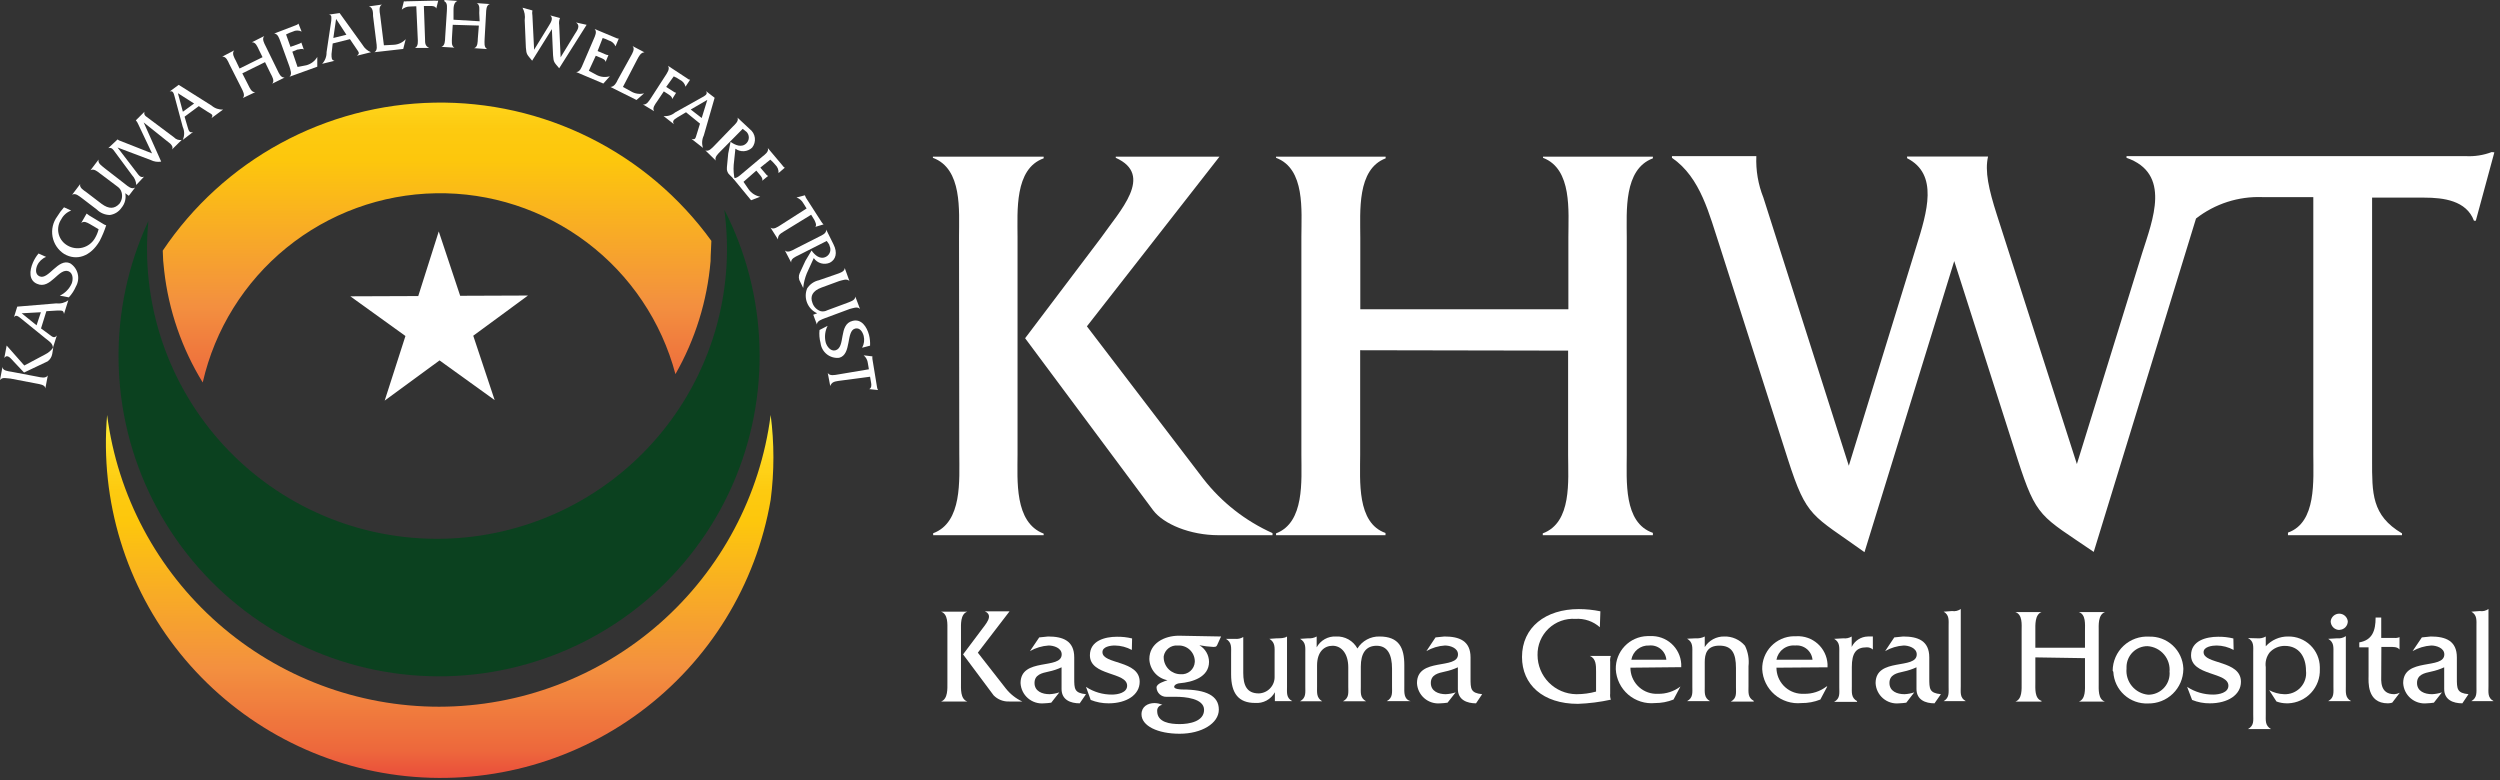 <svg xmlns="http://www.w3.org/2000/svg" width="423" height="132" viewBox="0 0 423 132" fill="none"><rect x="0" y="0" width="423" height="132" fill="#333333" stroke="none"/><path d="M34.301 64.714C36.348 55.74 41.344 47.711 48.493 41.907C55.642 36.104 64.531 32.862 73.739 32.7C82.948 32.537 91.945 35.463 99.295 41.01C106.645 46.556 111.922 54.404 114.285 63.3C117.634 57.432 119.663 50.905 120.23 44.173C120.23 43.025 120.341 41.965 120.363 40.75C115.018 33.369 107.967 27.388 99.81 23.317C91.654 19.245 82.634 17.204 73.518 17.367C64.402 17.529 55.461 19.891 47.455 24.251C39.449 28.611 32.616 34.839 27.538 42.407C27.553 43.544 27.634 44.68 27.781 45.808C28.539 52.512 30.765 58.967 34.301 64.714Z" fill="url(#paint0_linear_4_61)"></path><path d="M74.304 119.577C60.536 119.578 47.239 114.567 36.9 105.482C26.56 96.397 19.885 83.859 18.123 70.214C16.883 84.76 21.315 99.223 30.493 110.581C39.67 121.939 52.884 129.315 67.375 131.168C81.865 133.021 96.512 129.208 108.255 120.524C119.999 111.841 127.932 98.96 130.397 84.57C131.016 79.805 131.016 74.979 130.397 70.214C128.637 83.844 121.975 96.37 111.654 105.453C101.332 114.536 88.057 119.556 74.304 119.577Z" fill="url(#paint1_linear_4_61)"></path><path d="M128.496 58.419C128.238 50.425 126.208 42.587 122.551 35.471C123.492 42.327 122.97 49.305 121.02 55.945C119.069 62.586 115.734 68.738 111.234 73.998C106.734 79.258 101.171 83.506 94.91 86.464C88.649 89.421 81.833 91.021 74.91 91.157C67.986 91.294 61.112 89.964 54.739 87.256C48.367 84.547 42.64 80.522 37.936 75.443C33.232 70.365 29.656 64.349 27.445 57.791C25.234 51.232 24.437 44.281 25.107 37.393C21.654 44.819 19.929 52.93 20.062 61.118C20.195 69.306 22.183 77.357 25.877 84.666C29.57 91.976 34.873 98.354 41.387 103.322C47.901 108.29 55.456 111.719 63.486 113.35C71.516 114.981 79.812 114.773 87.749 112.741C95.687 110.709 103.061 106.906 109.317 101.618C115.574 96.33 120.549 89.693 123.871 82.208C127.193 74.722 128.774 66.581 128.496 58.397V58.419Z" fill="#0B411F"></path><path d="M74.238 39.16L77.862 50.048L89.333 50.004L80.073 56.807L83.697 67.696L74.371 60.981L65.088 67.784L68.602 56.851L59.275 50.137L70.768 50.093L74.238 39.16Z" fill="white"></path><path d="M1.746 64.051C1.216 64.051 0.376 63.742 0.022 64.294H0L0.42 62.086C0.42 62.726 1.392 62.815 1.945 62.903L6.365 63.742C6.896 63.853 7.758 64.073 8.089 63.521L7.669 65.73C7.669 65.09 6.675 65.001 6.144 64.891L1.746 64.051ZM2.321 61.18C1.834 60.672 1.26 59.833 0.729 60.562L1.127 58.464L4.111 61.843L7.647 59.965C8.199 59.693 8.672 59.282 9.017 58.773L8.84 59.877C8.756 60.381 8.479 60.833 8.067 61.136L4.067 63.035L2.321 61.18Z" fill="white"></path><path d="M6.94 55.57L8.376 56.63C8.929 57.072 9.238 57.249 9.614 56.763L8.951 58.861C8.951 58.088 8.266 57.713 7.691 57.249L3.47 53.825C3.116 53.538 2.696 53.185 2.365 53.671L2.917 51.882L9.548 51.33C10.261 51.419 10.982 51.229 11.559 50.799L10.83 53.118C10.719 52.478 10.52 52.544 9.658 52.544L7.846 52.655L6.94 55.57ZM3.669 53.008L6.188 55.04L6.918 52.831L3.669 53.008Z" fill="white"></path><path d="M7.802 43.467C7.135 43.735 6.597 44.249 6.299 44.902C6.034 45.521 5.923 46.426 6.697 46.758C8.2 47.42 9.835 43.599 11.868 44.549C12.509 44.951 12.968 45.585 13.149 46.318C13.331 47.052 13.22 47.827 12.841 48.48C12.551 49.155 12.147 49.775 11.647 50.313L10.122 50.026C10.999 49.608 11.703 48.897 12.111 48.017C12.377 47.398 12.421 46.294 11.647 45.918C9.946 45.189 8.575 49.077 6.255 48.017C4.862 47.42 4.973 45.808 5.57 44.438C5.809 43.879 6.129 43.358 6.52 42.892L7.802 43.467Z" fill="white"></path><path d="M12.045 35.626C11.319 35.89 10.719 36.419 10.366 37.106C9.907 37.783 9.736 38.614 9.889 39.417C10.043 40.22 10.508 40.929 11.183 41.391L11.426 41.545C12.2 41.995 13.121 42.12 13.987 41.892C14.853 41.664 15.593 41.103 16.046 40.33C16.336 39.85 16.552 39.329 16.686 38.784L15.184 37.901C14.697 37.636 14.211 37.349 13.747 37.724L14.653 36.134C14.784 36.249 14.924 36.353 15.073 36.443L17.482 37.901C17.631 38.001 17.795 38.075 17.968 38.122C17.674 39.034 17.305 39.921 16.863 40.772C15.316 43.422 12.951 44.173 10.874 42.981C10.358 42.655 9.916 42.225 9.575 41.72C9.234 41.215 9.001 40.645 8.891 40.045C8.781 39.446 8.796 38.83 8.936 38.237C9.075 37.643 9.336 37.085 9.702 36.598C10.028 36.054 10.405 35.544 10.83 35.074L12.045 35.626Z" fill="white"></path><path d="M21.195 32.688C21.282 33.122 21.269 33.57 21.158 33.998C21.047 34.427 20.84 34.825 20.554 35.162C20.329 35.491 20.038 35.768 19.699 35.978C19.36 36.187 18.982 36.323 18.587 36.377C17.758 36.365 16.966 36.032 16.377 35.449L13.835 33.505C13.393 33.196 12.774 32.6 12.2 32.953L13.57 31.142C13.393 31.761 14.145 32.18 14.631 32.534L17.173 34.477C18.454 35.427 19.383 35.339 20.201 34.477C20.407 34.207 20.548 33.894 20.613 33.56C20.678 33.227 20.666 32.883 20.576 32.556C20.472 32.16 20.229 31.815 19.891 31.584L16.952 29.375C16.51 29.044 15.891 28.47 15.316 28.801L16.686 26.99C16.488 27.63 17.239 28.05 17.659 28.426L21.217 31.186C21.637 31.518 22.278 32.092 22.853 31.739L21.792 33.13L21.195 32.688Z" fill="white"></path><path d="M23.383 21.004C23.288 20.77 23.154 20.553 22.985 20.364L24.444 18.906C24.393 19.044 24.39 19.194 24.433 19.334C24.477 19.474 24.567 19.595 24.687 19.679L29.439 23.235C29.602 23.412 29.806 23.545 30.034 23.622C30.262 23.7 30.506 23.718 30.743 23.677L29.107 25.289C29.306 24.914 29.107 24.605 28.82 24.317L24.311 20.717L27.273 27.343C26.67 27.447 26.05 27.354 25.505 27.078L19.891 24.958L23.052 29.088C23.494 29.684 23.803 30.148 24.378 29.883L23.052 31.297C23.024 30.677 22.773 30.089 22.344 29.64L19.361 25.599C19.162 25.333 18.919 24.892 18.322 25.068L19.891 23.589C20.038 23.715 20.212 23.805 20.399 23.854L25.726 25.952L23.383 21.004Z" fill="white"></path><path d="M31.229 19.745L31.737 21.468C31.936 22.175 32.069 22.529 32.666 22.33L30.919 23.677C31.077 23.33 31.159 22.954 31.159 22.573C31.159 22.192 31.077 21.815 30.919 21.468L29.527 16.278C29.395 15.814 29.284 15.284 28.709 15.483L30.234 14.356L35.804 17.868C36.34 18.335 37.039 18.573 37.749 18.531L35.782 19.988C36.091 19.436 35.937 19.392 35.185 18.95L33.638 17.956L31.229 19.745ZM30.102 15.77L30.942 18.906L32.842 17.515L30.102 15.77Z" fill="white"></path><path d="M40.998 12.413L41.992 14.356C42.235 14.842 42.567 15.659 43.186 15.593L41.086 16.587C41.528 16.123 41.086 15.372 40.843 14.886L38.788 10.822C38.567 10.337 38.257 9.519 37.594 9.586L39.627 8.525C39.185 9.011 39.627 9.762 39.893 10.248L40.534 11.595L44.423 9.674L43.804 8.415C43.561 7.907 43.252 7.09 42.611 7.156L44.711 6.096C44.269 6.582 44.711 7.333 44.954 7.819L46.943 11.883C47.186 12.369 47.495 13.186 48.158 13.12L46.059 14.158C46.501 13.694 46.059 12.943 45.794 12.457L44.843 10.513L40.998 12.413Z" fill="white"></path><path d="M50.346 11.331L51.827 11.043C52.215 10.943 52.58 10.767 52.898 10.524C53.217 10.281 53.484 9.977 53.684 9.63V11.286L48.976 12.987C49.484 12.567 49.109 11.772 48.976 11.264L47.451 7.046C47.252 6.538 47.031 5.698 46.39 5.676L50.015 4.285C50.201 4.238 50.37 4.138 50.501 3.998L51.032 5.345C50.803 5.225 50.549 5.162 50.291 5.162C50.033 5.162 49.779 5.225 49.551 5.345C49.155 5.475 48.77 5.637 48.402 5.831L49.153 7.929L50.501 7.443C50.679 7.399 50.845 7.316 50.987 7.2L51.407 8.393C51.12 8.128 50.656 8.393 50.302 8.393L49.462 8.746L50.346 11.331Z" fill="white"></path><path d="M56.292 7.355L56.093 9.144C56.093 9.851 56.093 10.182 56.601 10.292L54.502 10.8C54.75 10.538 54.945 10.23 55.074 9.893C55.203 9.555 55.264 9.196 55.253 8.835L56.049 3.512C56.049 3.048 56.225 2.518 55.629 2.474L57.463 2.209L61.331 7.576C61.655 8.145 62.161 8.588 62.767 8.835L60.38 9.431C60.889 9.033 60.778 8.923 60.27 8.194L59.209 6.626L56.292 7.355ZM56.866 3.203L56.402 6.427L58.612 5.875L56.866 3.203Z" fill="white"></path><path d="M66.635 7.576C67.405 7.537 68.128 7.196 68.646 6.626L68.226 8.282L63.342 8.835C63.917 8.548 63.74 7.686 63.673 7.134L63.121 2.717C63.121 2.12 63.121 1.259 62.414 1.082L64.624 0.773C64.049 1.082 64.226 1.966 64.314 2.496L64.955 7.664L66.635 7.576Z" fill="white"></path><path d="M71.917 6.626C71.917 7.289 71.917 7.774 72.602 8.106H70.215C70.812 7.841 70.702 6.979 70.68 6.449L70.436 1.06L69.398 1.104C68.876 1.095 68.37 1.285 67.983 1.634L68.337 0.221C68.49 0.252 68.648 0.252 68.801 0.221L73.597 0.11C73.78 0.142 73.967 0.142 74.149 0.11L73.818 1.436C73.663 1.038 73.177 0.994 72.779 1.016H71.718L71.917 6.626Z" fill="white"></path><path d="M76.603 4.196L76.47 6.405C76.47 6.935 76.315 7.797 76.89 8.062L74.68 7.929C75.299 7.752 75.299 6.891 75.321 6.317L75.608 1.899C75.608 1.369 75.785 0.486 75.188 0.221V0L77.398 0.155C76.735 0.42 76.735 1.303 76.735 1.833V3.335L81.156 3.6L81.089 2.209C81.089 1.657 81.244 0.795 80.669 0.53L82.879 0.685C82.261 0.861 82.261 1.723 82.239 2.275L81.995 6.626C81.995 7.156 81.841 8.017 82.437 8.305L80.227 8.15C80.846 7.951 80.824 7.09 80.846 6.538L81.023 4.329L76.603 4.196Z" fill="white"></path><path d="M90.04 10.27C89.2 9.232 89.068 9.276 88.979 8.062L88.78 3.423C88.892 2.695 88.76 1.949 88.405 1.303L90.084 1.767C90.028 2.051 90.028 2.344 90.084 2.628L90.372 8.415L92.825 4.417C93.223 3.777 93.665 3.092 93.112 2.606L94.748 3.048C94.594 3.426 94.548 3.838 94.615 4.241L94.858 9.696L97.245 5.787C97.621 5.19 98.306 4.351 97.444 3.799L99.256 4.196L94.615 11.551C93.753 10.513 93.665 10.579 93.576 9.343L93.377 4.925L90.04 10.27Z" fill="white"></path><path d="M99.632 11.971L100.98 12.7C101.664 13.048 102.456 13.119 103.19 12.899L102.085 14.136L97.488 12.192C98.129 12.192 98.394 11.397 98.615 10.889L100.45 6.626C100.671 6.118 101.069 5.345 100.605 4.903L104.141 6.383C104.309 6.48 104.499 6.534 104.693 6.538L104.141 7.841C104.042 7.6 103.888 7.385 103.693 7.213C103.498 7.04 103.265 6.915 103.014 6.847C102.681 6.675 102.333 6.535 101.975 6.427L101.113 8.636L102.417 9.188C102.58 9.276 102.762 9.322 102.947 9.321L102.461 10.491C102.461 10.094 101.953 9.917 101.599 9.762L100.804 9.431L99.632 11.971Z" fill="white"></path><path d="M106.771 15.461C107.098 15.661 107.463 15.793 107.842 15.85C108.222 15.907 108.609 15.887 108.981 15.792L107.699 16.918L103.279 14.71C103.92 14.71 104.318 13.981 104.516 13.517L106.727 9.519C106.992 9.033 107.478 8.283 107.036 7.797L109.047 8.857C108.406 8.857 108.075 9.586 107.81 10.072L105.401 14.71L106.771 15.461Z" fill="white"></path><path d="M111.169 17.183C110.86 17.625 110.307 18.31 110.683 18.818L108.782 17.669C109.423 17.802 109.843 17.029 110.13 16.609L112.583 12.81C112.871 12.347 113.401 11.662 113.025 11.132L116.252 13.252C116.389 13.389 116.568 13.475 116.761 13.495L115.987 14.666C115.93 14.416 115.817 14.183 115.656 13.984C115.495 13.785 115.291 13.625 115.059 13.517C114.725 13.284 114.37 13.085 113.998 12.921L112.716 14.71L113.932 15.483C114.07 15.587 114.228 15.662 114.396 15.704L113.733 16.764C113.733 16.344 113.313 16.101 113.003 15.902L112.318 15.461L111.169 17.183Z" fill="white"></path><path d="M116.075 18.994L114.595 19.878C113.998 20.253 113.711 20.474 114.02 21.004L112.274 19.635C112.627 19.671 112.983 19.635 113.321 19.528C113.659 19.422 113.972 19.248 114.241 19.017L118.904 16.41C119.302 16.168 119.81 15.925 119.457 15.416L120.916 16.543L119.081 22.926C118.762 23.581 118.714 24.335 118.949 25.024L117.004 23.5C117.645 23.655 117.645 23.5 117.91 22.639L118.44 20.916L116.075 18.994ZM119.678 16.896L116.871 18.531L118.728 19.966L119.678 16.896Z" fill="white"></path><path d="M126.861 21.844C127.096 22.021 127.293 22.244 127.441 22.499C127.589 22.754 127.684 23.036 127.721 23.328C127.758 23.62 127.736 23.917 127.657 24.201C127.577 24.485 127.442 24.75 127.259 24.98C126.883 25.336 126.393 25.549 125.876 25.581C125.359 25.614 124.847 25.463 124.43 25.157L124.142 27.895C124.076 28.755 124.143 29.619 124.341 30.458L123.546 29.685C123.341 29.52 123.183 29.305 123.087 29.061C122.99 28.817 122.958 28.553 122.993 28.293L123.214 25.974L123.612 24.008C124.408 24.56 125.513 25.046 126.308 24.229C126.561 23.973 126.702 23.628 126.702 23.268C126.702 22.909 126.561 22.564 126.308 22.308L125.667 21.8L121.888 25.621C121.512 26.018 120.849 26.592 121.114 27.167L119.346 25.444C119.921 25.709 120.496 25.024 120.871 24.649L123.988 21.424C124.363 21.049 125.048 20.474 124.783 19.9L126.861 21.844Z" fill="white"></path><path d="M125.8 30.767L126.662 32.026C127.129 32.684 127.835 33.136 128.629 33.285L127.082 33.881L123.921 30.038C124.474 30.369 125.115 29.751 125.535 29.397L128.982 26.504C129.425 26.151 130.132 25.665 129.911 25.046L132.386 27.984C132.484 28.147 132.62 28.284 132.784 28.381L131.723 29.287C131.746 29.03 131.71 28.771 131.618 28.53C131.526 28.289 131.381 28.072 131.193 27.895C130.933 27.575 130.645 27.279 130.331 27.012L128.651 28.359L129.557 29.419C129.656 29.57 129.793 29.692 129.955 29.773L128.96 30.59C129.115 30.237 128.784 29.839 128.54 29.552L127.966 28.867L125.8 30.767Z" fill="white"></path><path d="M132.607 39.182C132.01 39.557 131.613 39.778 131.635 40.507L130.375 38.519C130.883 38.917 131.59 38.387 132.055 38.099L136.475 35.272L135.922 34.389C135.674 33.933 135.264 33.586 134.773 33.417L136.187 33.042C136.237 33.185 136.296 33.326 136.364 33.461L138.994 37.547C139.088 37.706 139.207 37.848 139.348 37.967L137.956 38.387C138.221 38.033 137.956 37.592 137.801 37.238L137.248 36.333L132.607 39.182Z" fill="white"></path><path d="M141.028 41.346C141.757 42.782 141.403 43.931 140.431 44.438C139.956 44.653 139.421 44.693 138.919 44.552C138.418 44.41 137.983 44.096 137.69 43.665L136.519 46.227C136.192 47.025 135.984 47.866 135.9 48.723L135.414 47.729C135.271 47.508 135.186 47.255 135.167 46.993C135.147 46.73 135.194 46.467 135.303 46.227L136.276 44.129L137.315 42.384C137.867 43.179 138.773 43.975 139.768 43.445C140.093 43.271 140.335 42.976 140.443 42.624C140.551 42.273 140.515 41.892 140.343 41.567V41.457C140.208 41.215 140.053 40.986 139.878 40.772L135.082 43.202C134.596 43.445 133.778 43.776 133.867 44.416L132.806 42.384C133.27 42.826 134.022 42.384 134.508 42.119L138.552 40.065C139.039 39.822 139.856 39.513 139.79 38.85L141.028 41.346Z" fill="white"></path><path d="M138.265 53.008C137.494 52.663 136.887 52.034 136.569 51.252C136.252 50.47 136.25 49.595 136.563 48.812C136.786 48.459 137.076 48.155 137.418 47.916C137.759 47.677 138.145 47.508 138.552 47.42L141.558 46.382C142.066 46.205 142.928 45.962 142.928 45.344L143.724 47.553C143.282 47.067 142.508 47.442 142 47.553L138.994 48.657C137.491 49.209 137.027 50.115 137.469 51.263C137.578 51.587 137.76 51.881 138.002 52.123C138.244 52.364 138.538 52.546 138.862 52.655C139.237 52.738 139.629 52.683 139.967 52.5L143.37 51.241C143.857 51.042 144.719 50.822 144.719 50.181L145.514 52.279C145.072 51.793 144.277 52.169 143.768 52.279L139.547 53.847C139.061 54.046 138.221 54.289 138.221 54.907L137.602 53.251L138.265 53.008Z" fill="white"></path><path d="M145.868 58.839C146.208 58.227 146.303 57.508 146.133 56.829C145.956 56.166 145.492 55.393 144.696 55.592C143.105 55.99 144.144 60.01 141.978 60.54C141.231 60.62 140.483 60.404 139.895 59.937C139.308 59.469 138.928 58.789 138.84 58.044C138.646 57.325 138.586 56.576 138.663 55.835L140.033 55.128C139.596 55.987 139.478 56.974 139.702 57.911C139.878 58.574 140.519 59.48 141.337 59.281C143.149 58.817 141.801 54.863 144.277 54.289C145.735 53.914 146.663 55.261 147.039 56.675C147.187 57.266 147.246 57.877 147.216 58.486L145.868 58.839Z" fill="white"></path><path d="M141.867 64.449C141.204 64.559 140.74 64.626 140.475 65.31L140.055 63.102C140.387 63.654 141.227 63.455 141.757 63.367L147.017 62.483L146.84 61.445C146.785 60.929 146.531 60.454 146.133 60.12L147.614 60.297C147.592 60.45 147.592 60.607 147.614 60.761L148.387 65.465C148.406 65.653 148.466 65.834 148.564 65.995L147.083 65.841C147.481 65.62 147.459 65.134 147.393 64.78L147.216 63.742L141.867 64.449Z" fill="white"></path><path d="M160.3 106.657C160.3 105.597 160.432 103.918 159.239 103.498H163.659C162.466 103.918 162.598 105.707 162.598 106.657V115.491C162.598 116.529 162.466 118.252 163.659 118.694H159.239C160.41 118.252 160.3 116.485 160.3 115.491V106.657ZM166.002 106.657C166.776 105.597 168.212 104.117 166.621 103.432H170.82L165.449 110.433L170.179 116.485C170.923 117.428 171.876 118.184 172.964 118.694H170.754C170.267 118.714 169.782 118.632 169.329 118.453C168.876 118.274 168.465 118.003 168.124 117.656L162.952 110.721L166.002 106.657Z" fill="white"></path><path d="M182.688 119.003C181.141 119.003 179.616 118.429 179.616 116.574V112.907C178.911 113.237 178.169 113.482 177.406 113.636C176.301 113.879 175.041 114.144 175.041 115.558C175.041 116.971 176.345 117.457 177.583 117.457C178.147 117.431 178.705 117.327 179.241 117.148L177.87 118.893C177.468 118.952 177.062 118.989 176.655 119.003C176.166 119.052 175.673 119 175.205 118.853C174.737 118.705 174.303 118.464 173.931 118.143C173.559 117.823 173.256 117.431 173.041 116.99C172.825 116.55 172.701 116.07 172.677 115.58C172.677 111.162 179.638 113.371 179.638 110.721C179.638 109.616 178.268 109.219 177.428 109.219C176.316 109.29 175.235 109.615 174.268 110.168L175.837 107.849L177.34 107.695C179.859 107.695 181.76 108.424 181.76 111.229V114.718C181.76 116.552 181.76 117.258 183.749 117.457L182.688 119.003Z" fill="white"></path><path d="M191.507 109.97C190.623 109.492 189.638 109.235 188.634 109.219C187.86 109.219 186.534 109.417 186.534 110.345C186.534 112.443 192.833 111.67 192.833 115.359C192.833 117.567 190.623 119.003 187.573 119.003C186.536 119.01 185.507 118.815 184.545 118.429L183.749 116.22C185.06 117.086 186.599 117.54 188.17 117.523C189.12 117.523 190.711 117.214 190.711 116.021C190.711 113.658 184.412 114.409 184.412 110.875C184.412 108.402 186.976 107.739 188.965 107.739C189.836 107.723 190.705 107.819 191.551 108.026L191.507 109.97Z" fill="white"></path><path d="M206.602 107.695L206.049 108.91C205.873 109.329 205.828 109.462 205.32 109.462C204.519 109.422 203.721 109.326 202.933 109.175C203.425 109.461 203.834 109.87 204.121 110.362C204.408 110.853 204.562 111.411 204.569 111.98C204.569 114.586 201.74 115.425 199.618 115.602C199.286 115.602 198.668 115.845 198.668 116.22C198.668 116.596 199.706 116.662 200.06 116.662C204.082 116.662 206.226 117.722 206.226 120.063C206.226 122.405 203.309 124.149 199.596 124.149C195.883 124.149 193.142 122.824 193.142 120.858C193.142 119.555 194.203 118.959 195.352 118.959C195.812 118.964 196.264 119.069 196.678 119.268C196.424 119.291 196.189 119.412 196.024 119.606C195.858 119.801 195.776 120.052 195.794 120.306C195.794 122.25 198.004 122.515 199.618 122.515C201.231 122.515 203.729 122.073 203.729 120.108C203.729 118.142 200.414 117.899 198.999 117.899H197.386C197.171 117.908 196.956 117.874 196.755 117.8C196.553 117.726 196.367 117.613 196.209 117.467C196.051 117.322 195.924 117.146 195.833 116.951C195.743 116.756 195.692 116.545 195.684 116.331C195.684 115.646 197.032 115.271 197.54 115.094C196.698 114.934 195.935 114.493 195.377 113.843C194.819 113.192 194.498 112.372 194.468 111.516C194.468 108.821 197.054 107.562 199.463 107.562L206.602 107.695ZM199.75 114.078C200.046 114.105 200.344 114.072 200.627 113.982C200.91 113.891 201.171 113.745 201.396 113.551C201.621 113.357 201.805 113.12 201.936 112.854C202.067 112.588 202.143 112.298 202.159 112.002C202.17 111.936 202.17 111.869 202.159 111.803C202.131 111.092 201.822 110.421 201.3 109.937C200.778 109.453 200.086 109.195 199.375 109.219H199.242C198.697 109.177 198.155 109.34 197.722 109.674C197.29 110.009 196.996 110.492 196.899 111.03C196.888 111.133 196.888 111.236 196.899 111.339C196.933 112.074 197.248 112.767 197.778 113.277C198.309 113.786 199.015 114.073 199.75 114.078Z" fill="white"></path><path d="M216.017 108.004C216.614 108.004 217.343 108.004 217.763 107.695V116.154C217.763 117.214 217.608 118.076 218.647 118.628H215.708V117.126C215.384 117.721 214.894 118.209 214.297 118.531C213.701 118.852 213.024 118.993 212.348 118.937C209.608 118.937 208.304 117.369 208.304 114.1V110.61C208.304 109.572 208.458 108.689 207.42 108.092H208.945C209.437 108.151 209.936 108.042 210.359 107.783V113.857C210.359 115.955 210.956 117.325 212.989 117.325C213.352 117.313 213.709 117.23 214.04 117.081C214.371 116.932 214.669 116.718 214.917 116.454C215.166 116.189 215.359 115.878 215.487 115.539C215.615 115.199 215.675 114.838 215.663 114.475C215.653 114.41 215.653 114.342 215.663 114.277V110.632C215.663 109.594 215.796 108.711 214.779 108.092L216.017 108.004Z" fill="white"></path><path d="M221.321 108.004C221.827 108.048 222.335 107.94 222.78 107.695V109.528C223.096 108.945 223.571 108.463 224.15 108.139C224.729 107.814 225.388 107.66 226.051 107.695C226.786 107.656 227.516 107.827 228.158 108.186C228.799 108.546 229.325 109.08 229.676 109.727C230.066 109.091 230.616 108.569 231.272 108.212C231.927 107.856 232.665 107.677 233.411 107.695C236.704 107.695 237.61 109.594 237.61 112.532V116.11C237.61 117.104 237.477 118.318 238.671 118.628H234.648C235.687 118.053 235.532 117.192 235.532 116.11V113.15C235.532 110.765 234.781 109.263 232.924 109.263C231.068 109.263 230.25 110.588 230.25 112.775V116.132C230.25 117.192 230.095 118.075 231.134 118.65H227.244C228.305 118.075 228.128 117.214 228.128 116.132V112.929C228.128 110.5 226.913 109.263 225.476 109.263C224.04 109.263 222.846 110.301 222.846 112.598V116.132C222.846 117.192 222.714 118.053 223.708 118.65H219.973C221.012 118.075 220.857 117.214 220.857 116.132V110.588C220.857 109.528 220.99 108.689 219.973 108.092L221.321 108.004Z" fill="white"></path><path d="M249.743 119.003C248.218 119.003 246.671 118.429 246.671 116.574V112.907C245.966 113.237 245.224 113.482 244.461 113.636C243.356 113.879 242.096 114.144 242.096 115.558C242.096 116.971 243.4 117.457 244.616 117.457C245.188 117.433 245.753 117.329 246.296 117.148L244.925 118.893C244.523 118.952 244.117 118.989 243.71 119.003C243.222 119.052 242.73 119 242.263 118.852C241.796 118.704 241.365 118.463 240.994 118.142C240.624 117.822 240.323 117.429 240.11 116.989C239.896 116.548 239.775 116.069 239.754 115.58C239.754 111.162 246.693 113.371 246.693 110.721C246.693 109.616 245.323 109.219 244.483 109.219C243.377 109.287 242.303 109.612 241.345 110.168L242.892 107.849L244.395 107.695C246.914 107.695 248.815 108.424 248.815 111.229V114.718C248.815 116.552 248.815 117.258 250.782 117.457L249.743 119.003Z" fill="white"></path><path d="M270.695 106.127C270.134 105.629 269.48 105.248 268.771 105.005C268.061 104.762 267.311 104.663 266.562 104.713C265.731 104.658 264.897 104.776 264.113 105.06C263.33 105.344 262.614 105.788 262.011 106.363C261.408 106.938 260.932 107.633 260.612 108.402C260.292 109.171 260.136 109.998 260.153 110.831C260.153 112.569 260.836 114.238 262.056 115.478C263.275 116.717 264.934 117.428 266.673 117.457H266.805C267.903 117.454 268.996 117.306 270.054 117.015V113.614C270.054 112.576 270.054 111.405 268.993 110.986H272.552C272.439 111.304 272.402 111.644 272.441 111.98V117.347C272.4 117.697 272.438 118.051 272.552 118.385C270.72 118.786 268.856 119.022 266.982 119.091C261.037 119.091 257.523 115.823 257.523 111.162C257.523 106.149 261.501 103.057 267.137 103.057C268.362 103.06 269.584 103.186 270.784 103.432L270.695 106.127Z" fill="white"></path><path d="M275.867 112.973C275.866 114.108 276.301 115.199 277.083 116.021C277.864 116.844 278.933 117.334 280.066 117.391H280.508C281.887 117.429 283.237 116.992 284.332 116.154L283.16 118.363C282.162 118.76 281.097 118.962 280.022 118.959C279.207 119.038 278.385 118.95 277.604 118.702C276.824 118.454 276.102 118.051 275.482 117.516C274.863 116.981 274.358 116.327 273.998 115.591C273.639 114.856 273.433 114.056 273.392 113.239C273.356 111.789 273.897 110.385 274.895 109.334C275.893 108.282 277.268 107.669 278.718 107.628H279.204C280.524 107.562 281.817 108.019 282.802 108.9C283.787 109.781 284.385 111.014 284.464 112.333V112.885L275.867 112.973ZM281.945 111.626C281.914 111.276 281.814 110.934 281.651 110.623C281.487 110.311 281.263 110.035 280.991 109.811C280.72 109.587 280.406 109.419 280.069 109.318C279.732 109.216 279.378 109.182 279.027 109.219C278.319 109.187 277.624 109.413 277.07 109.856C276.517 110.299 276.145 110.928 276.022 111.626H281.945Z" fill="white"></path><path d="M286.873 108.004C287.415 108.048 287.958 107.941 288.443 107.695V109.484C288.79 108.927 289.276 108.469 289.853 108.155C290.43 107.842 291.079 107.683 291.736 107.695C292.402 107.674 293.064 107.805 293.672 108.077C294.281 108.348 294.82 108.754 295.25 109.263C295.776 110.338 295.983 111.541 295.846 112.731V116.088C295.846 117.148 295.692 118.009 296.73 118.583V118.716H292.841C293.902 118.142 293.725 117.28 293.725 116.22V113.018C293.725 110.522 293.04 109.241 290.918 109.241C288.796 109.241 288.443 110.654 288.443 112.024V116.132C288.443 117.192 288.31 118.053 289.327 118.628H285.459C286.498 118.053 286.343 117.192 286.343 116.11V110.588C286.343 109.55 286.476 108.667 285.459 108.07L286.873 108.004Z" fill="white"></path><path d="M300.576 112.973C300.575 114.111 301.013 115.206 301.8 116.029C302.586 116.852 303.66 117.34 304.797 117.391H305.239C306.611 117.429 307.955 116.992 309.041 116.154H309.173L308.002 118.363C306.984 118.77 305.895 118.973 304.797 118.959C303.982 119.038 303.16 118.95 302.38 118.702C301.599 118.454 300.878 118.051 300.258 117.516C299.638 116.981 299.133 116.327 298.774 115.591C298.415 114.856 298.208 114.056 298.167 113.239C298.149 112.522 298.273 111.809 298.531 111.14C298.79 110.472 299.177 109.861 299.672 109.342C300.166 108.823 300.758 108.406 301.414 108.116C302.07 107.826 302.776 107.668 303.493 107.651H303.958C305.278 107.584 306.571 108.041 307.556 108.922C308.541 109.803 309.138 111.037 309.218 112.355V112.907L300.576 112.973ZM306.676 111.626C306.643 111.275 306.54 110.933 306.374 110.621C306.208 110.309 305.982 110.034 305.709 109.81C305.435 109.586 305.12 109.418 304.782 109.317C304.443 109.216 304.088 109.182 303.737 109.219C303.004 109.152 302.273 109.362 301.688 109.808C301.102 110.254 300.706 110.902 300.576 111.626H306.676Z" fill="white"></path><path d="M311.892 108.004C312.385 108.063 312.883 107.954 313.306 107.695V109.462C313.555 108.943 313.943 108.503 314.427 108.191C314.911 107.879 315.471 107.708 316.047 107.695H316.887V109.903C316.744 109.773 316.577 109.672 316.395 109.608C316.212 109.543 316.019 109.516 315.826 109.528C314.058 109.528 313.329 110.478 313.329 112.863V116.11C313.329 117.17 313.196 118.053 314.213 118.628V118.76H310.323C311.384 118.186 311.207 117.325 311.207 116.242V110.588C311.207 109.528 311.339 108.689 310.345 108.092L311.892 108.004Z" fill="white"></path><path d="M327.318 119.003C325.794 119.003 324.269 118.429 324.269 116.574V112.907C323.562 113.233 322.82 113.477 322.058 113.636C320.953 113.879 319.694 114.144 319.694 115.558C319.694 116.971 320.998 117.457 322.235 117.457C322.8 117.433 323.358 117.329 323.893 117.148L322.545 118.893C322.142 118.951 321.736 118.988 321.329 119.003C320.84 119.055 320.345 119.006 319.876 118.859C319.406 118.713 318.972 118.472 318.599 118.151C318.227 117.83 317.923 117.437 317.709 116.994C317.494 116.552 317.372 116.071 317.351 115.58C317.351 111.162 324.313 113.371 324.313 110.721C324.313 109.616 322.92 109.219 322.103 109.219C320.997 109.287 319.922 109.612 318.964 110.168L320.511 107.849L322.014 107.695C324.534 107.695 326.434 108.424 326.434 111.229V114.718C326.434 116.552 326.434 117.258 328.401 117.457L327.318 119.003Z" fill="white"></path><path d="M330.28 103.388C330.538 103.431 330.802 103.423 331.056 103.362C331.311 103.301 331.55 103.19 331.761 103.034V116.11C331.761 117.17 331.584 118.053 332.601 118.628H328.866C329.86 118.053 329.705 117.192 329.705 116.11V106.016C329.705 104.956 329.86 104.072 328.866 103.498L330.28 103.388Z" fill="white"></path><path d="M344.381 111.229V115.447C344.381 116.485 344.226 118.186 345.419 118.583V118.716H340.999C342.171 118.274 342.06 116.618 342.06 115.558V106.723C342.06 105.663 342.237 103.984 340.999 103.565H345.419C344.27 104.006 344.381 105.773 344.381 106.723V109.594H352.779V106.723C352.779 105.663 352.956 103.962 351.74 103.565H356.161C354.967 104.006 355.1 105.773 355.1 106.723V115.558C355.1 116.618 354.967 118.318 356.161 118.716H351.74C352.912 118.274 352.779 116.618 352.779 115.558V111.361L344.381 111.229Z" fill="white"></path><path d="M357.465 113.481C357.469 112.692 357.635 111.911 357.951 111.188C358.268 110.464 358.729 109.812 359.306 109.273C359.883 108.733 360.564 108.317 361.308 108.049C362.052 107.782 362.842 107.669 363.631 107.717C365.109 107.669 366.546 108.206 367.63 109.211C368.714 110.216 369.358 111.607 369.421 113.084V113.261C369.41 114.031 369.246 114.792 368.94 115.499C368.633 116.206 368.19 116.846 367.636 117.382C367.081 117.917 366.427 118.338 365.709 118.62C364.991 118.902 364.225 119.04 363.454 119.025C361.966 119.091 360.513 118.566 359.411 117.565C358.31 116.563 357.65 115.167 357.575 113.68L357.465 113.481ZM367.079 113.746C367.136 113.211 367.085 112.669 366.928 112.153C366.771 111.638 366.511 111.159 366.164 110.747C365.818 110.334 365.391 109.996 364.91 109.752C364.429 109.509 363.904 109.365 363.366 109.329C362.899 109.326 362.437 109.415 362.006 109.592C361.574 109.768 361.182 110.028 360.851 110.356C360.52 110.685 360.258 111.075 360.079 111.506C359.9 111.936 359.807 112.397 359.807 112.863V113.128C359.709 114.196 360.037 115.26 360.72 116.088C361.403 116.915 362.386 117.439 363.454 117.545C364.406 117.557 365.323 117.192 366.007 116.53C366.69 115.868 367.083 114.963 367.101 114.012V113.769L367.079 113.746Z" fill="white"></path><path d="M377.93 109.97C377.048 109.49 376.062 109.232 375.057 109.219C374.306 109.219 372.847 109.418 372.847 110.345C372.847 112.443 379.168 111.67 379.168 115.359C379.168 117.568 376.958 119.003 373.908 119.003C372.878 119.014 371.856 118.818 370.902 118.429L370.062 116.22C371.374 117.082 372.913 117.536 374.482 117.523C375.455 117.523 377.046 117.214 377.046 116.021C377.046 113.658 370.725 114.409 370.725 110.875C370.725 108.402 373.289 107.739 375.3 107.739C376.171 107.725 377.04 107.822 377.886 108.026L377.93 109.97Z" fill="white"></path><path d="M381.975 108.004C382.46 108.047 382.946 107.939 383.367 107.695V109.351C383.846 108.82 384.433 108.398 385.088 108.112C385.744 107.826 386.453 107.684 387.168 107.695C387.859 107.683 388.546 107.807 389.188 108.061C389.831 108.314 390.417 108.692 390.914 109.172C391.411 109.652 391.808 110.225 392.083 110.858C392.358 111.491 392.505 112.173 392.517 112.863V113.238C392.571 114.711 392.038 116.145 391.035 117.226C390.033 118.306 388.642 118.946 387.168 119.003H386.903C386.315 119.001 385.732 118.896 385.179 118.694L383.942 116.772C384.716 117.196 385.579 117.431 386.461 117.457C386.979 117.483 387.496 117.396 387.976 117.202C388.457 117.007 388.889 116.711 389.243 116.332C389.596 115.953 389.863 115.502 390.024 115.01C390.185 114.517 390.236 113.996 390.174 113.481C390.174 111.162 389.003 109.285 386.594 109.285C386.113 109.279 385.636 109.374 385.194 109.564C384.753 109.755 384.356 110.036 384.03 110.389C383.756 110.739 383.556 111.14 383.442 111.569C383.328 111.998 383.302 112.446 383.367 112.885V120.858C383.367 121.919 383.234 122.758 384.251 123.354H380.361C381.422 122.758 381.245 121.941 381.245 120.858V110.433C381.245 109.395 381.4 108.512 380.361 107.96L381.975 108.004Z" fill="white"></path><path d="M395.412 108.004C395.942 108.064 396.476 107.931 396.915 107.628V116.11C396.915 117.17 396.783 118.053 397.799 118.628H393.932C394.97 118.053 394.816 117.192 394.816 116.11V110.588C394.816 109.528 394.948 108.689 393.932 108.092L395.412 108.004ZM395.854 106.59C395.658 106.593 395.463 106.557 395.281 106.484C395.099 106.411 394.933 106.303 394.793 106.165C394.653 106.027 394.542 105.863 394.466 105.682C394.39 105.501 394.351 105.307 394.351 105.111C394.395 104.758 394.566 104.433 394.833 104.197C395.1 103.962 395.443 103.832 395.799 103.832C396.155 103.832 396.498 103.962 396.765 104.197C397.032 104.433 397.203 104.758 397.247 105.111C397.253 105.488 397.11 105.852 396.849 106.125C396.589 106.397 396.231 106.557 395.854 106.568V106.59Z" fill="white"></path><path d="M402.905 114.188C402.905 115.072 402.617 117.457 405.115 117.457C405.437 117.439 405.753 117.356 406.043 117.214L404.761 118.893C404.524 118.963 404.279 119 404.032 119.003C400.429 119.003 400.761 115.27 400.761 114.365V109.528H399.192V108.689C401.402 108.313 401.954 106.701 401.954 104.492H402.905V107.938H405.115C405.416 107.97 405.72 107.924 405.999 107.805V109.903C405.623 109.418 404.938 109.462 404.319 109.462H402.927L402.905 114.188Z" fill="white"></path><path d="M416.629 119.003C415.082 119.003 413.557 118.429 413.557 116.574V112.907C412.851 113.234 412.109 113.479 411.347 113.636C410.22 113.879 408.96 114.144 408.96 115.558C408.96 116.971 410.264 117.457 411.502 117.457C412.073 117.431 412.638 117.327 413.182 117.148L411.811 118.893C411.408 118.951 411.003 118.988 410.596 119.003C410.107 119.052 409.614 119 409.146 118.853C408.678 118.705 408.244 118.464 407.872 118.143C407.5 117.823 407.197 117.431 406.982 116.99C406.766 116.55 406.642 116.07 406.618 115.58C406.618 111.162 413.579 113.371 413.579 110.721C413.579 109.616 412.187 109.219 411.369 109.219C410.257 109.29 409.176 109.615 408.209 110.168L409.778 107.849L411.281 107.695C413.8 107.695 415.701 108.424 415.701 111.229V114.718C415.701 116.552 415.701 117.258 417.668 117.457L416.629 119.003Z" fill="white"></path><path d="M419.569 103.388C419.827 103.431 420.091 103.423 420.345 103.362C420.6 103.301 420.839 103.19 421.05 103.034V116.11C421.05 117.17 420.873 118.053 421.912 118.628H418.154C419.149 118.053 419.016 117.192 419.016 116.11V106.016C419.016 104.956 419.149 104.072 418.154 103.498L419.569 103.388Z" fill="white"></path><path d="M162.267 40.065C162.267 35.648 162.864 28.558 157.847 26.703V26.504H176.588V26.791C171.616 28.558 172.168 35.758 172.168 40.154V76.84C172.168 81.257 171.594 88.391 176.588 90.29V90.555H157.891V90.224C162.864 88.391 162.311 81.169 162.311 76.773L162.267 40.065ZM186.269 40.264C189.473 35.67 195.33 29.64 188.788 26.703V26.504H206.337L183.904 55.217L203.618 81.036C206.708 85 210.722 88.147 215.31 90.202V90.555H206.16C201.364 90.555 196.877 88.678 195.109 86.337L173.45 57.227L186.269 40.264Z" fill="white"></path><path d="M230.14 59.259V76.928C230.14 81.345 229.543 88.479 234.427 90.18V90.555H215.906V90.246C220.769 88.413 220.194 81.279 220.194 76.994V40.065C220.194 35.648 220.879 28.558 215.906 26.703V26.504H234.449V26.791C229.565 28.646 230.162 35.758 230.162 40.264V52.323H265.369V40.176C265.369 35.758 266.054 28.602 261.081 26.703V26.504H279.668V26.791C274.696 28.646 275.248 35.758 275.248 40.154V76.906C275.248 81.323 274.674 88.457 279.668 90.158V90.555H261.037V90.246C266.01 88.413 265.325 81.279 265.325 76.994V59.325L230.14 59.259Z" fill="white"></path><path d="M421.602 25.731C420.193 26.265 418.687 26.499 417.182 26.416H359.807V26.703C367.432 29.353 364.227 37.216 362.459 42.804L351.409 78.518L337.861 36.31C336.49 32.026 335.805 28.956 336.38 26.482H322.677V26.769C328.026 29.486 326.081 35.825 324.224 41.766L312.82 78.805L298.366 33.439C297.476 31.209 297.07 28.815 297.173 26.416H282.895V26.703C287.78 30.038 289.216 36.355 291.006 41.722L302.499 77.679C305.726 87.728 306.588 87.044 315.472 93.427L330.656 44.173L341.375 77.701C344.602 87.728 345.287 87.243 354.26 93.383L371.565 36.973C374.769 34.475 378.754 33.192 382.815 33.351H391.412V76.862C391.412 81.279 391.987 88.413 387.124 90.114V90.555H406.419V90.246C401.269 87.22 401.357 83.421 401.357 77.878V33.439H410.198C413.425 33.439 417.315 33.925 418.596 37.349H418.906L422.044 25.775L421.602 25.731Z" fill="white"></path><defs><linearGradient id="paint0_linear_4_61" x1="73.906" y1="9.321" x2="73.906" y2="72.29" gradientUnits="userSpaceOnUse"><stop stop-color="#FFF33B"></stop><stop offset="0.04" stop-color="#FEE72E"></stop><stop offset="0.12" stop-color="#FED51B"></stop><stop offset="0.2" stop-color="#FDCA10"></stop><stop offset="0.28" stop-color="#FDC70C"></stop><stop offset="0.67" stop-color="#F3903F"></stop><stop offset="0.89" stop-color="#ED683C"></stop><stop offset="1" stop-color="#E93E3A"></stop></linearGradient><linearGradient id="paint1_linear_4_61" x1="74.304" y1="70.214" x2="74.304" y2="134" gradientUnits="userSpaceOnUse"><stop stop-color="#FFF33B"></stop><stop offset="0.04" stop-color="#FEE72E"></stop><stop offset="0.12" stop-color="#FED51B"></stop><stop offset="0.2" stop-color="#FDCA10"></stop><stop offset="0.28" stop-color="#FDC70C"></stop><stop offset="0.67" stop-color="#F3903F"></stop><stop offset="0.89" stop-color="#ED683C"></stop><stop offset="1" stop-color="#E93E3A"></stop></linearGradient></defs></svg>
